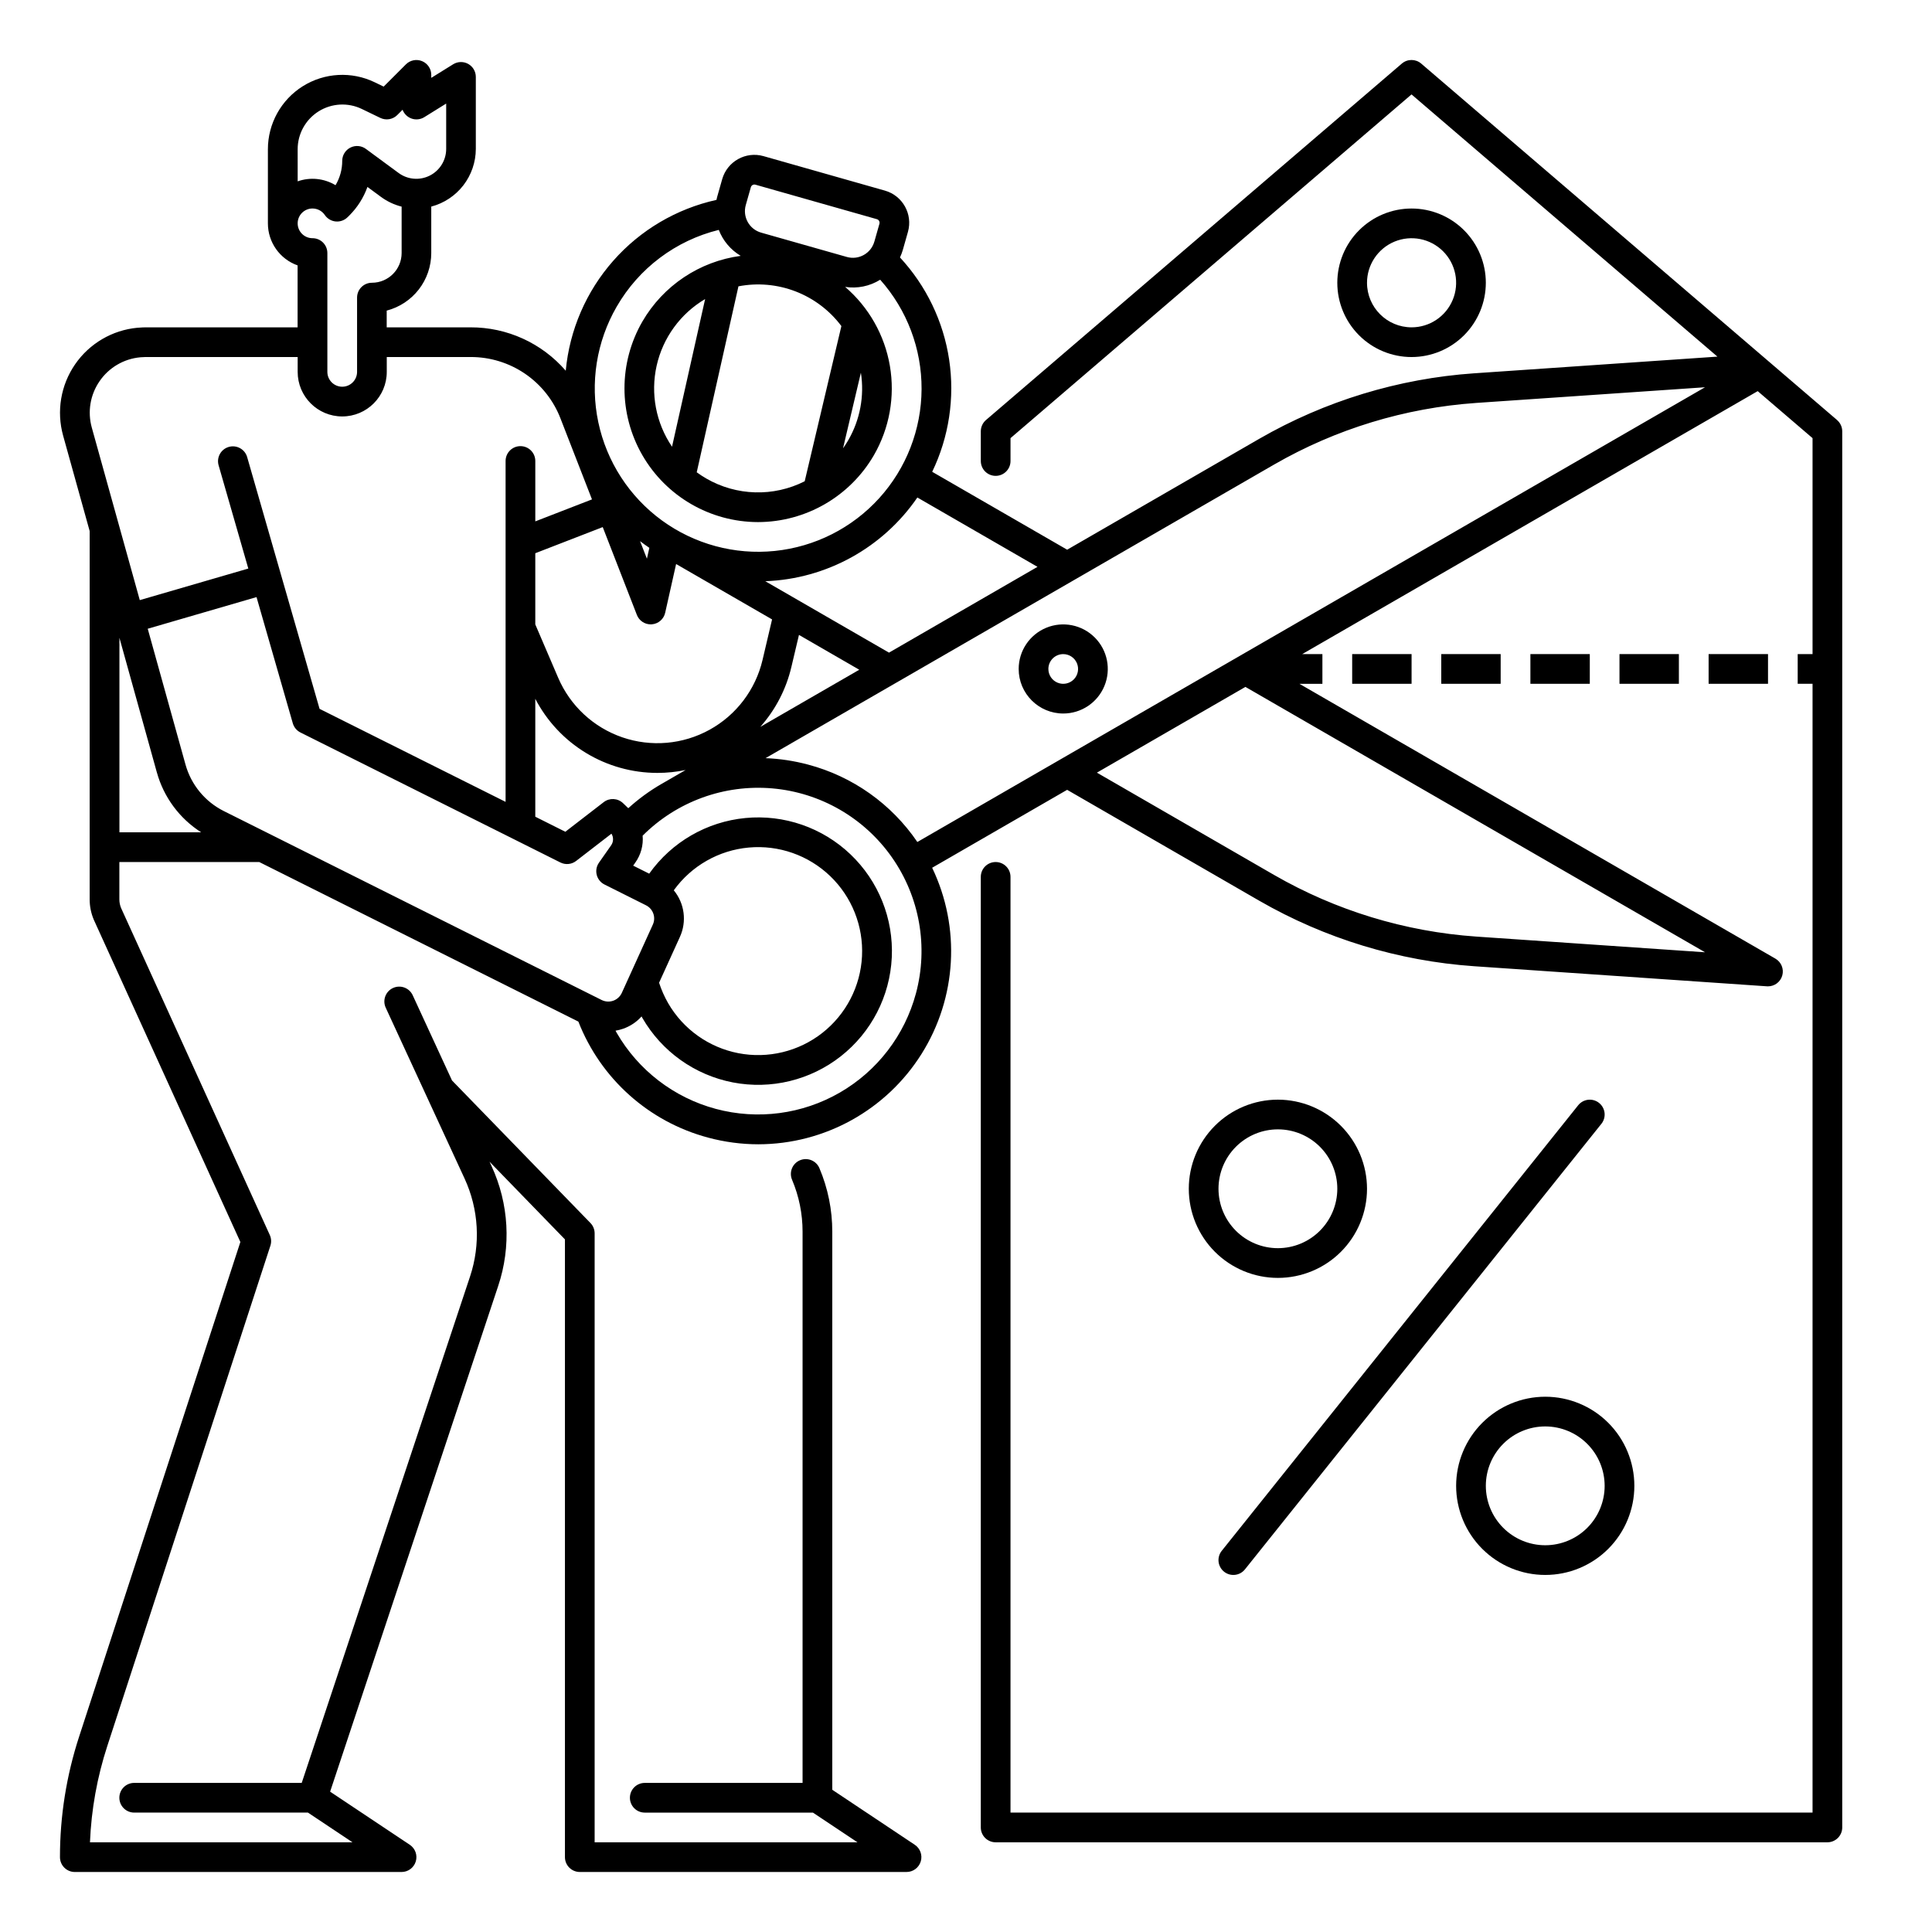 <?xml version="1.0" encoding="UTF-8"?>
<!-- Uploaded to: ICON Repo, www.svgrepo.com, Generator: ICON Repo Mixer Tools -->
<svg fill="#000000" width="800px" height="800px" version="1.1" viewBox="144 144 512 512" xmlns="http://www.w3.org/2000/svg">
 <g>
  <path d="m549.57 317.34h15.742v7.871h-15.742z"/>
  <path d="m596.8 317.34h15.742v7.871h-15.742z"/>
  <path d="m573.18 317.34h15.742v7.871h-15.742z"/>
  <path d="m502.34 317.34h15.742v7.871h-15.742z"/>
  <path d="m525.95 317.34h15.742v7.871h-15.742z"/>
  <path d="m425.77 333.09c4.773 0 9.078-2.875 10.906-7.289 1.828-4.414 0.82-9.492-2.559-12.867-3.379-3.379-8.457-4.387-12.867-2.562-4.414 1.828-7.289 6.137-7.289 10.91 0.004 6.519 5.289 11.801 11.809 11.809zm0-15.742c1.59 0 3.023 0.957 3.633 2.43 0.609 1.469 0.273 3.164-0.852 4.289s-2.82 1.461-4.289 0.852c-1.473-0.609-2.43-2.043-2.43-3.637 0-2.172 1.762-3.934 3.938-3.934z"/>
  <path d="m482.66 435.42c-6.266 0-12.273 2.488-16.699 6.918-4.43 4.43-6.918 10.434-6.918 16.699 0 6.262 2.488 12.27 6.918 16.699 4.426 4.43 10.434 6.918 16.699 6.918 6.262 0 12.27-2.488 16.699-6.918 4.426-4.43 6.914-10.438 6.914-16.699-0.004-6.262-2.496-12.266-6.922-16.691-4.43-4.426-10.434-6.918-16.691-6.926zm0 39.359c-4.176 0-8.18-1.656-11.133-4.609-2.953-2.953-4.613-6.957-4.613-11.133 0-4.176 1.66-8.18 4.613-11.133 2.953-2.953 6.957-4.613 11.133-4.613s8.18 1.66 11.133 4.613c2.949 2.953 4.609 6.957 4.609 11.133-0.004 4.172-1.664 8.176-4.617 11.125-2.949 2.953-6.953 4.613-11.125 4.617z"/>
  <path d="m529.89 537.76c0 6.266 2.488 12.27 6.918 16.699 4.43 4.43 10.434 6.918 16.699 6.918 6.262 0 12.27-2.488 16.699-6.918 4.43-4.43 6.914-10.434 6.914-16.699 0-6.262-2.484-12.27-6.914-16.699-4.43-4.426-10.438-6.914-16.699-6.914-6.262 0.004-12.266 2.496-16.691 6.922-4.43 4.43-6.918 10.43-6.926 16.691zm39.359 0c0 4.176-1.656 8.18-4.609 11.133s-6.957 4.613-11.133 4.613c-4.176 0-8.18-1.66-11.133-4.613s-4.613-6.957-4.613-11.133c0-4.176 1.66-8.18 4.613-11.133s6.957-4.609 11.133-4.609c4.172 0.004 8.176 1.664 11.125 4.617 2.953 2.949 4.613 6.953 4.617 11.125z"/>
  <path d="m567.77 436.29c-1.695-1.359-4.172-1.082-5.531 0.613l-94.465 118.08c-0.652 0.816-0.953 1.855-0.84 2.894 0.117 1.035 0.641 1.984 1.453 2.637 1.699 1.359 4.176 1.086 5.535-0.613l94.465-118.08v0.004c0.652-0.816 0.953-1.855 0.84-2.894-0.117-1.039-0.641-1.988-1.457-2.641z"/>
  <path d="m630.84 255.31-110.21-94.465c-1.473-1.262-3.648-1.262-5.125 0l-110.21 94.465c-0.871 0.75-1.371 1.84-1.371 2.988v7.875c0 2.172 1.762 3.934 3.938 3.934 2.172 0 3.934-1.762 3.934-3.934v-6.062l106.27-91.09 81.07 69.488-64.492 4.422v-0.004c-20.043 1.395-39.508 7.332-56.922 17.355l-50.914 29.395-35.77-20.648v0.004c4.449-9.23 6.016-19.586 4.496-29.719-1.523-10.133-6.062-19.57-13.031-27.086 0.309-0.66 0.566-1.344 0.766-2.043l1.344-4.734c1.328-4.703-1.398-9.598-6.102-10.938l-32.184-9.141c-4.703-1.328-9.594 1.402-10.938 6.102l-1.344 4.734c-0.07 0.254-0.117 0.508-0.176 0.762h0.004c-10.594 2.344-20.172 7.992-27.348 16.129-7.18 8.137-11.59 18.34-12.598 29.145-6.34-7.328-15.559-11.527-25.25-11.496h-22.199v-4.434c3.379-0.879 6.371-2.852 8.508-5.609 2.137-2.758 3.297-6.148 3.301-9.637v-12.32c3.379-0.891 6.367-2.871 8.504-5.633 2.133-2.766 3.297-6.156 3.305-9.648v-19.09c0-1.43-0.773-2.746-2.019-3.441-1.25-0.695-2.777-0.656-3.992 0.098l-5.797 3.598v-0.797c0-1.59-0.957-3.023-2.43-3.633-1.469-0.609-3.16-0.273-4.289 0.852l-5.894 5.894-2.367-1.145c-6.113-2.957-13.32-2.559-19.07 1.047-5.754 3.609-9.246 9.926-9.242 16.715v19.633c0.004 5 3.156 9.457 7.871 11.133v16.418h-40.324c-0.016 0-1.238 0.012-2.121 0.109v-0.004c-6.676 0.625-12.727 4.18-16.527 9.699-3.801 5.519-4.961 12.441-3.164 18.902l7.031 25.273v97.613c0 1.824 0.359 3.629 1.062 5.312 0.027 0.074 0.059 0.148 0.094 0.219l38.781 85.266-42.734 131.09c-3.363 10.309-5.078 21.086-5.074 31.934 0 1.043 0.414 2.043 1.152 2.781 0.738 0.738 1.738 1.152 2.781 1.152h86.594c1.734 0 3.266-1.133 3.766-2.793 0.504-1.66-0.141-3.453-1.582-4.418l-21.117-14.078 44.539-134.01c3.488-10.438 2.856-21.812-1.77-31.801l-0.523-1.133 19.984 20.586v163.71c0 1.043 0.414 2.043 1.152 2.781 0.738 0.738 1.738 1.152 2.785 1.152h86.594-0.004c1.734 0 3.266-1.133 3.766-2.793 0.504-1.66-0.137-3.453-1.582-4.418l-21.863-14.574v-147.89c0.008-5.785-1.152-11.512-3.406-16.84-0.848-2-3.156-2.941-5.16-2.094-2 0.844-2.941 3.156-2.094 5.156 1.844 4.359 2.793 9.043 2.789 13.777v146.07h-41.82c-2.176 0-3.938 1.762-3.938 3.934 0 2.176 1.762 3.938 3.938 3.938h44.566l11.809 7.871h-69.66v-161.38c0-1.023-0.398-2.008-1.113-2.742l-36.684-37.773-10.418-22.586c-0.91-1.973-3.25-2.832-5.223-1.922-1.977 0.91-2.836 3.25-1.926 5.223l20.883 45.246c3.785 8.172 4.305 17.477 1.453 26.016l-44.598 134.17h-44.391c-2.176 0-3.938 1.762-3.938 3.934 0 2.176 1.762 3.938 3.938 3.938h46.039l11.809 7.871h-69.574c0.355-8.688 1.906-17.289 4.606-25.555l43.207-132.54c0.309-0.938 0.25-1.953-0.16-2.852l-39.359-86.539-0.02-0.043v-0.004c-0.32-0.738-0.484-1.539-0.484-2.348v-9.902h37.066l84.578 42.289c5.91 15.137 18.68 26.555 34.379 30.746 4.348 1.172 8.828 1.766 13.328 1.77 17.566-0.027 33.887-9.07 43.234-23.941 9.348-14.875 10.41-33.504 2.816-49.344l35.773-20.652 50.914 29.391c17.414 10.027 36.879 15.961 56.922 17.355l77.617 5.324c0.09 0.008 0.18 0.008 0.27 0.008h0.004c1.781 0 3.34-1.195 3.801-2.918 0.461-1.719-0.293-3.535-1.836-4.426l-126.14-72.832h6.094v-7.871h-5.352l120.71-69.688 14.535 12.457v57.23h-3.938v7.871h3.938v299.14h-212.55v-247.97c0-2.176-1.762-3.938-3.934-3.938-2.176 0-3.938 1.762-3.938 3.938v251.91c0 1.043 0.414 2.043 1.152 2.781 0.738 0.738 1.742 1.152 2.785 1.152h220.42c1.043 0 2.043-0.414 2.781-1.152 0.738-0.738 1.152-1.738 1.152-2.781v-369.99c0-1.148-0.504-2.238-1.379-2.988zm-149.17 11.789c16.371-9.426 34.676-15.004 53.523-16.316l60.656-4.156-208.74 120.51c-6.871-10.098-17.152-17.383-28.957-20.512-3.684-0.984-7.461-1.559-11.27-1.707zm-159.11 112.84c4.668-6.477 11.914-10.613 19.867-11.332 7.949-0.723 15.824 2.039 21.582 7.57 5.758 5.531 8.832 13.289 8.43 21.262-0.402 7.973-4.242 15.379-10.527 20.305s-14.395 6.879-22.234 5.363c-7.84-1.52-14.633-6.359-18.625-13.273-0.98-1.715-1.781-3.523-2.391-5.398l5.512-12.125v-0.004c1.875-4.09 1.25-8.895-1.613-12.367zm-7.379 3.965h-0.004c1.902 0.938 2.711 3.215 1.824 5.141l-8.215 18.078c-0.445 0.973-1.266 1.723-2.269 2.078-1.008 0.355-2.117 0.285-3.074-0.191l-88.043-44.027-12.082-6.039c-4.977-2.492-8.668-6.973-10.16-12.336l-10.008-35.984 28.832-8.387 9.617 33.449c0.305 1.055 1.039 1.938 2.023 2.43l56.539 28.27 12.348 6.18h0.004c1.348 0.676 2.969 0.52 4.164-0.402l9.367-7.231c0.594 0.965 0.555 2.191-0.105 3.113l-3.207 4.574v0.004c-0.66 0.938-0.875 2.113-0.594 3.223 0.281 1.109 1.031 2.043 2.055 2.555zm-2.402-76.949h-0.004c0.59 1.512 2.043 2.508 3.668 2.508 0.098 0 0.195 0 0.297-0.012h-0.004c1.727-0.129 3.164-1.371 3.543-3.062l2.898-12.918 25.43 14.68-2.531 10.762c-1.855 7.863-6.953 14.578-14.031 18.48-7.078 3.906-15.477 4.633-23.121 2.008-7.644-2.629-13.82-8.363-17.004-15.793l-6.062-14.133v-18.863l17.871-6.926zm0.844-19.543c0.797 0.613 1.617 1.203 2.461 1.77l-0.645 2.879zm31.863 49.219c4.027-4.535 6.863-10.004 8.246-15.91l2-8.461 15.98 9.227zm-34.984 21.551-1.387-1.332c-1.406-1.348-3.59-1.465-5.129-0.273l-10.168 7.848-7.961-3.988v-31.246c3.078 5.918 7.727 10.883 13.434 14.344 5.707 3.465 12.254 5.293 18.93 5.293 2.512 0 5.016-0.258 7.477-0.766l-6.363 3.676v-0.004c-3.164 1.824-6.125 3.988-8.828 6.445zm69.086-41.23-32.766-18.918-0.004-0.004c16.188-0.602 31.129-8.832 40.293-22.188l31.836 18.379zm-37.953-118.6 1.344-4.731c0.07-0.254 0.238-0.465 0.465-0.594 0.23-0.125 0.5-0.156 0.75-0.086l32.184 9.141c0.25 0.07 0.465 0.238 0.59 0.465 0.129 0.227 0.16 0.496 0.09 0.75l-1.344 4.734-0.004-0.004c-0.891 3.137-4.156 4.957-7.297 4.066l-22.719-6.449h0.004c-3.133-0.895-4.949-4.156-4.062-7.293zm27.141 62.348c-0.422 0.73-0.887 1.43-1.367 2.109l4.738-20.059-0.004 0.004c0.969 6.191-0.223 12.527-3.371 17.945zm-46.68 1.68h-0.004c-4.262-6.285-5.738-14.051-4.078-21.461 1.66-7.41 6.312-13.805 12.852-17.668zm17.598-42.5h-0.004c5.078-0.98 10.328-0.512 15.152 1.348 4.824 1.863 9.031 5.043 12.133 9.184l-9.723 41.133v-0.004c-8.27 4.184-18.098 3.898-26.117-0.75-0.859-0.5-1.691-1.043-2.496-1.629zm-32.273 5.402c5.867-10.195 15.641-17.547 27.062-20.359 1.109 2.879 3.16 5.305 5.812 6.883-10.914 1.453-20.539 7.883-26.062 17.41-6.32 10.953-6.32 24.445-0.008 35.402 6.316 10.957 17.992 17.719 30.641 17.742 12.664-0.016 24.367-6.766 30.723-17.723 4.129-7.156 5.629-15.531 4.238-23.676s-5.586-15.547-11.855-20.93c3.223 0.5 6.519-0.176 9.289-1.902 7.106 7.981 11.012 18.309 10.965 28.996-0.051 10.688-4.047 20.98-11.227 28.898-7.18 7.914-17.035 12.895-27.668 13.984-10.629 1.09-21.289-1.793-29.926-8.09-8.633-6.297-14.633-15.566-16.848-26.02-2.215-10.457-0.48-21.363 4.863-30.617zm-84.539-41.723c-0.004-4.082 2.094-7.875 5.551-10.047 3.457-2.168 7.789-2.406 11.461-0.629l4.891 2.363c1.508 0.727 3.312 0.422 4.496-0.762l1.402-1.402c0.414 1.102 1.301 1.965 2.414 2.348 1.117 0.379 2.344 0.242 3.348-0.383l5.797-3.602v12.016c0 2.984-1.676 5.719-4.34 7.066-2.664 1.352-5.859 1.086-8.266-0.684l-8.68-6.387h0.004c-1.199-0.879-2.785-1.012-4.109-0.34-1.328 0.668-2.16 2.027-2.16 3.512 0.004 2.273-0.609 4.504-1.773 6.453-3.023-1.824-6.707-2.203-10.035-1.023zm3.934 15.695c1.309 0 2.527 0.648 3.262 1.73 0.66 0.969 1.719 1.598 2.887 1.707 1.168 0.109 2.324-0.309 3.156-1.141l0.434-0.422v-0.004c2.152-2.137 3.801-4.731 4.82-7.586l3.59 2.644h0.004c1.637 1.203 3.492 2.082 5.465 2.578v12.301c-0.004 4.344-3.527 7.867-7.871 7.871-2.176 0-3.938 1.762-3.938 3.938v19.68c0 2.172-1.762 3.934-3.934 3.934-2.176 0-3.938-1.762-3.938-3.934v-31.488c0-1.043-0.414-2.047-1.152-2.785-0.738-0.738-1.738-1.152-2.785-1.152-2.172 0-3.934-1.762-3.934-3.934 0-2.176 1.762-3.938 3.934-3.938zm-56.426 45.758c2.473-3.606 6.418-5.922 10.77-6.324l0.062-0.008c0.258-0.02 1.039-0.066 1.34-0.066h40.32v3.938c0 6.519 5.285 11.809 11.809 11.809 6.519 0 11.805-5.289 11.805-11.809v-3.938h22.199c5.16-0.02 10.203 1.527 14.465 4.441 4.258 2.91 7.531 7.051 9.383 11.863l8.336 21.426-15.02 5.824v-16c0-2.176-1.762-3.938-3.938-3.938-2.172 0-3.938 1.762-3.938 3.938v90.332l-49.297-24.648-19.203-66.77c-0.621-2.062-2.785-3.238-4.856-2.644s-3.277 2.742-2.711 4.82l7.887 27.414-28.762 8.363-12.711-45.699c-1.18-4.211-0.426-8.727 2.059-12.324zm5.258 68.016 9.922 35.684h0.004c1.82 6.551 6 12.199 11.734 15.855h-21.66zm211.08 94.227h0.004c-2.973 11.09-10.227 20.547-20.172 26.289-9.945 5.742-21.762 7.297-32.855 4.324-11.09-2.973-20.547-10.23-26.285-20.176-0.105-0.18-0.195-0.367-0.301-0.551 0.695-0.113 1.375-0.289 2.039-0.523 1.871-0.656 3.543-1.777 4.863-3.254 0.074 0.129 0.137 0.266 0.211 0.395 5.137 8.906 13.887 15.145 23.98 17.094 10.098 1.949 20.543-0.586 28.625-6.941 8.082-6.356 13.004-15.906 13.492-26.176 0.488-10.273-3.512-20.246-10.957-27.34-7.441-7.09-17.602-10.602-27.836-9.613-10.234 0.984-19.539 6.367-25.492 14.746l-4.25-2.125 0.582-0.832c1.465-2.066 2.148-4.586 1.926-7.109 9.047-9.055 21.633-13.641 34.383-12.531 12.746 1.113 24.352 7.809 31.691 18.289 7.344 10.48 9.668 23.676 6.356 36.035zm148.46-15.055h0.004c-18.848-1.312-37.152-6.891-53.523-16.316l-46.98-27.125 39.359-22.723 121.81 70.328z"/>
  <path d="m537.76 218.94c0-5.219-2.074-10.227-5.762-13.914-3.691-3.691-8.699-5.766-13.918-5.766s-10.223 2.074-13.914 5.766c-3.691 3.688-5.766 8.695-5.766 13.914s2.074 10.227 5.766 13.918c3.691 3.688 8.695 5.762 13.914 5.762 5.219-0.004 10.219-2.082 13.91-5.769 3.688-3.691 5.766-8.691 5.769-13.91zm-31.488 0c0-4.773 2.879-9.082 7.289-10.91 4.414-1.824 9.492-0.816 12.871 2.562 3.375 3.375 4.387 8.453 2.559 12.867-1.828 4.414-6.133 7.289-10.91 7.289-6.519-0.008-11.801-5.289-11.809-11.809z"/>
 </g>
</svg>